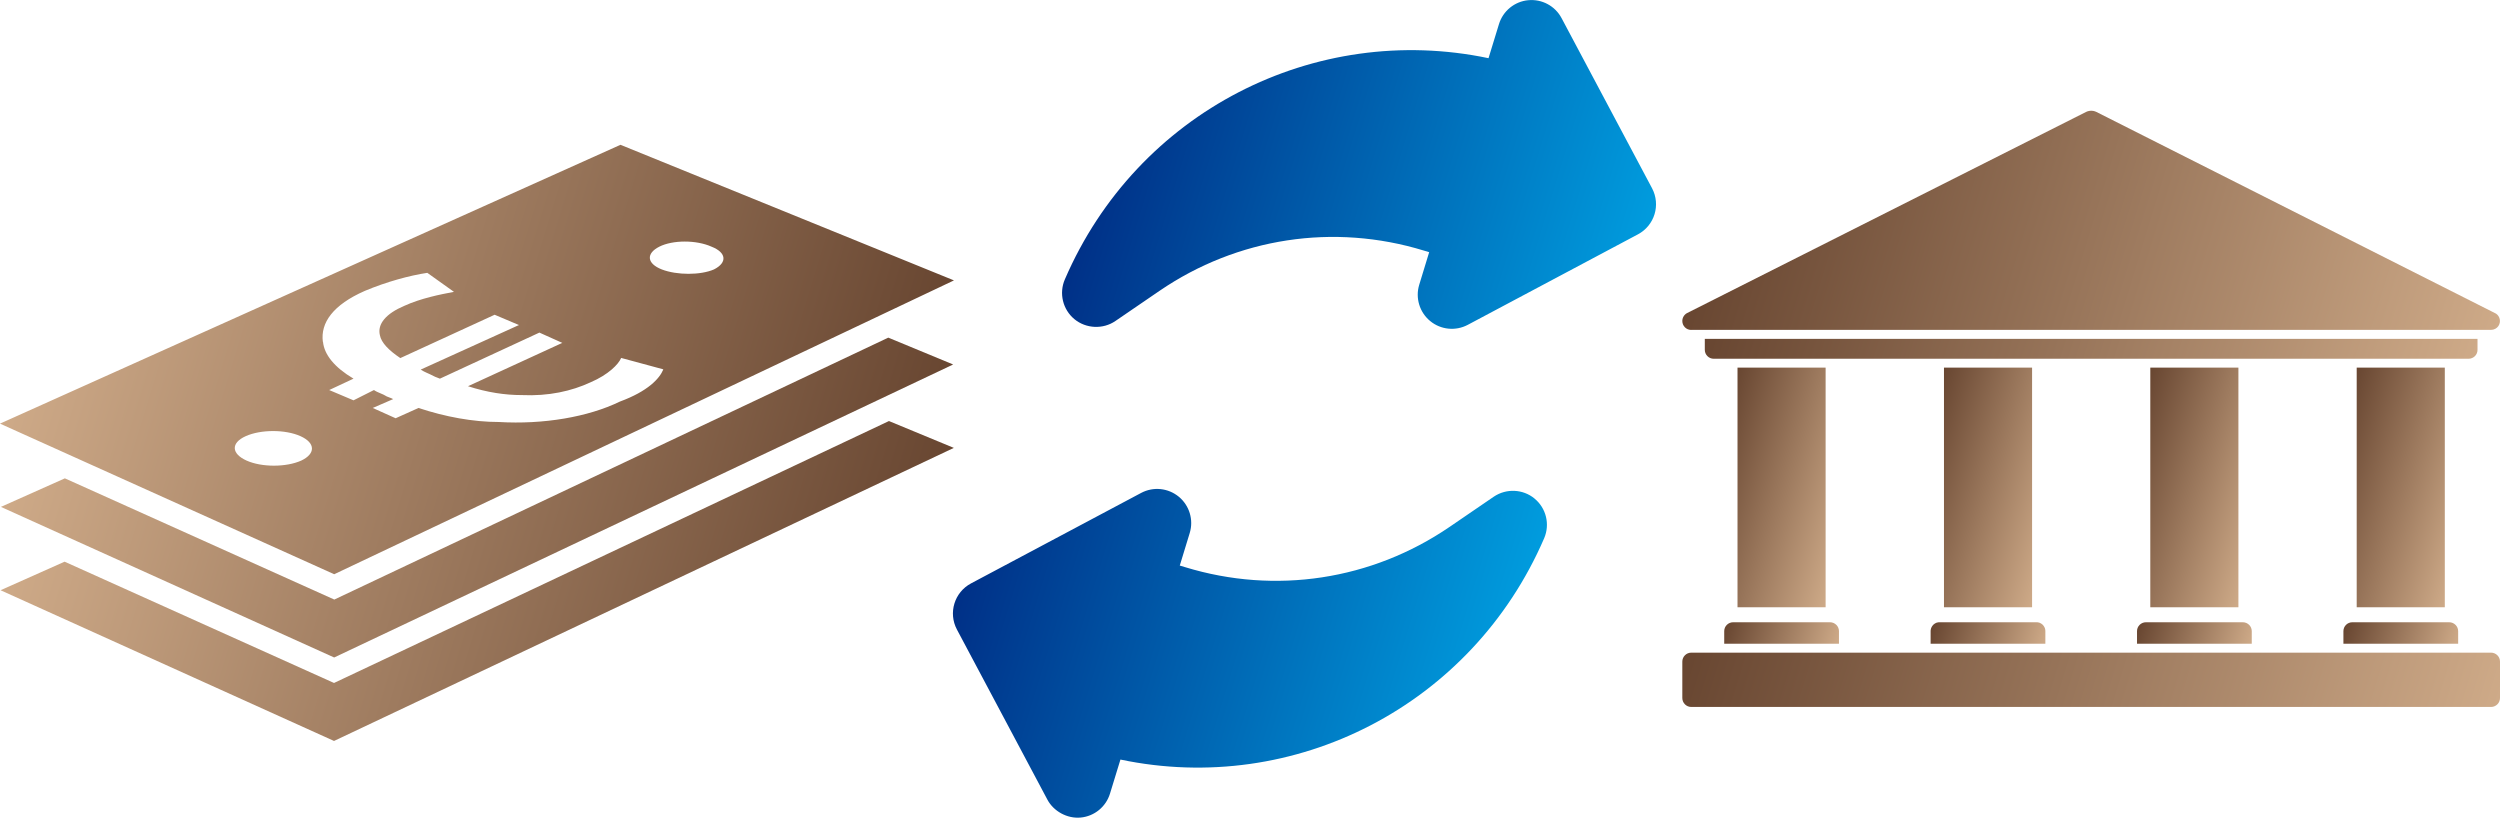 <?xml version="1.0" encoding="UTF-8"?>
<svg id="Layer_1" data-name="Layer 1" xmlns="http://www.w3.org/2000/svg" xmlns:xlink="http://www.w3.org/1999/xlink" viewBox="0 0 366.89 120">
  <defs>
    <linearGradient id="Unbenannter_Verlauf_2" data-name="Unbenannter Verlauf 2" x1="167.82" y1="80.47" x2="247.82" y2="80.47" gradientTransform="translate(-19.9 43.11) rotate(17) scale(1 -1)" gradientUnits="userSpaceOnUse">
      <stop offset="0" stop-color="#003087"/>
      <stop offset="1" stop-color="#009cde"/>
    </linearGradient>
    <linearGradient id="Unbenannter_Verlauf_2-2" data-name="Unbenannter Verlauf 2" x1="166.26" y1="10.81" x2="246.26" y2="10.81" xlink:href="#Unbenannter_Verlauf_2"/>
    <linearGradient id="Unbenannter_Verlauf_3" data-name="Unbenannter Verlauf 3" x1="253.58" y1="31.35" x2="269.55" y2="26.47" gradientTransform="translate(0 122) scale(1 -1)" gradientUnits="userSpaceOnUse">
      <stop offset="0" stop-color="#684631"/>
      <stop offset="1" stop-color="#ceaa88"/>
    </linearGradient>
    <linearGradient id="Unbenannter_Verlauf_3-2" data-name="Unbenannter Verlauf 3" x1="250.63" y1="53.77" x2="272.28" y2="47.15" xlink:href="#Unbenannter_Verlauf_3"/>
    <linearGradient id="Unbenannter_Verlauf_3-3" data-name="Unbenannter Verlauf 3" x1="344.45" y1="31.35" x2="360.42" y2="26.47" xlink:href="#Unbenannter_Verlauf_3"/>
    <linearGradient id="Unbenannter_Verlauf_3-4" data-name="Unbenannter Verlauf 3" x1="341.5" y1="53.77" x2="363.15" y2="47.15" xlink:href="#Unbenannter_Verlauf_3"/>
    <linearGradient id="Unbenannter_Verlauf_3-5" data-name="Unbenannter Verlauf 3" x1="314.16" y1="31.35" x2="330.13" y2="26.47" xlink:href="#Unbenannter_Verlauf_3"/>
    <linearGradient id="Unbenannter_Verlauf_3-6" data-name="Unbenannter Verlauf 3" x1="311.21" y1="53.77" x2="332.86" y2="47.15" xlink:href="#Unbenannter_Verlauf_3"/>
    <linearGradient id="Unbenannter_Verlauf_3-7" data-name="Unbenannter Verlauf 3" x1="253.59" y1="96.99" x2="363.43" y2="63.41" xlink:href="#Unbenannter_Verlauf_3"/>
    <linearGradient id="Unbenannter_Verlauf_3-8" data-name="Unbenannter Verlauf 3" x1="254.68" y1="86.94" x2="358.89" y2="55.08" xlink:href="#Unbenannter_Verlauf_3"/>
    <linearGradient id="Unbenannter_Verlauf_3-9" data-name="Unbenannter Verlauf 3" x1="283.87" y1="31.35" x2="299.84" y2="26.47" xlink:href="#Unbenannter_Verlauf_3"/>
    <linearGradient id="Unbenannter_Verlauf_3-10" data-name="Unbenannter Verlauf 3" x1="280.93" y1="53.77" x2="302.58" y2="47.15" xlink:href="#Unbenannter_Verlauf_3"/>
    <linearGradient id="Unbenannter_Verlauf_3-11" data-name="Unbenannter Verlauf 3" x1="251.22" y1="39.26" x2="362.56" y2="5.22" xlink:href="#Unbenannter_Verlauf_3"/>
    <linearGradient id="Unbenannter_Verlauf_57" data-name="Unbenannter Verlauf 57" x1=".1" y1="74.38" x2=".13" y2="74.39" gradientUnits="userSpaceOnUse">
      <stop offset="0" stop-color="#ceaa88"/>
      <stop offset="1" stop-color="#684631"/>
    </linearGradient>
    <linearGradient id="Unbenannter_Verlauf_57-2" data-name="Unbenannter Verlauf 57" x1="8.12" y1="60.32" x2="130.22" y2="97.65" xlink:href="#Unbenannter_Verlauf_57"/>
    <linearGradient id="Unbenannter_Verlauf_57-3" data-name="Unbenannter Verlauf 57" x1="8.17" y1="48.1" x2="130.13" y2="85.39" xlink:href="#Unbenannter_Verlauf_57"/>
    <linearGradient id="Unbenannter_Verlauf_57-4" data-name="Unbenannter Verlauf 57" x1="8.62" y1="33.98" x2="130.77" y2="71.33" xlink:href="#Unbenannter_Verlauf_57"/>
  </defs>
  <g>
    <path d="M209.74,37.01l-1.46,4.78c-.59,1.93.04,4.03,1.6,5.32,1.56,1.29,3.74,1.51,5.53.56l24.97-13.28c2.44-1.3,3.36-4.32,2.07-6.76l-13.28-24.97c-.95-1.79-2.88-2.82-4.89-2.63-2.01.19-3.71,1.58-4.3,3.52l-1.53,4.99c-25.5-5.36-51.57,7.87-62.17,32.45-.89,2.04-.32,4.43,1.4,5.85,1.7,1.4,4.19,1.52,6.01.27l6.48-4.43c11.42-7.8,25.55-9.96,38.78-5.91l.8.24h0Z" style="fill: url(#Unbenannter_Verlauf_2);"/>
    <path d="M225.2,73.16c-1.71-1.4-4.15-1.51-5.99-.26l-6.48,4.43c-11.43,7.8-25.56,9.96-38.79,5.91l-.8-.24,1.46-4.78c.59-1.93-.04-4.03-1.6-5.32-1.57-1.29-3.74-1.51-5.53-.56l-24.97,13.28c-2.44,1.3-3.36,4.32-2.07,6.76l13.28,24.97c.9,1.7,2.9,2.82,4.89,2.63,2.01-.19,3.71-1.58,4.3-3.52l1.53-4.99c25.5,5.36,51.57-7.87,62.19-32.49.87-2.04.29-4.42-1.43-5.82h0Z" style="fill: url(#Unbenannter_Verlauf_2-2);"/>
  </g>
  <g>
    <g>
      <path d="M253.04,94.47v-1.85c0-.72.59-1.3,1.31-1.3h14.22c.72,0,1.31.59,1.31,1.3v1.85h-16.84Z" style="fill: url(#Unbenannter_Verlauf_3); fill-rule: evenodd;"/>
      <rect x="254.99" y="53.95" width="12.93" height="35.17" style="fill: url(#Unbenannter_Verlauf_3-2);"/>
    </g>
    <g>
      <path d="M343.91,94.47v-1.85c0-.72.59-1.3,1.31-1.3h14.22c.72,0,1.31.59,1.31,1.3v1.85h-16.84Z" style="fill: url(#Unbenannter_Verlauf_3-3); fill-rule: evenodd;"/>
      <rect x="345.86" y="53.95" width="12.93" height="35.17" style="fill: url(#Unbenannter_Verlauf_3-4);"/>
    </g>
    <g>
      <path d="M313.62,94.47v-1.85c0-.72.59-1.3,1.31-1.3h14.22c.72,0,1.31.59,1.31,1.3v1.85h-16.84Z" style="fill: url(#Unbenannter_Verlauf_3-5); fill-rule: evenodd;"/>
      <rect x="315.57" y="53.95" width="12.93" height="35.17" style="fill: url(#Unbenannter_Verlauf_3-6);"/>
    </g>
    <path d="M248.19,48.42c-.72,0-1.3-.59-1.3-1.31,0-.49.27-.92.67-1.15l58.6-29.54s.32-.17.74-.17.74.17.74.17l58.67,29.61c.59.4.75,1.21.35,1.81-.25.37-.66.57-1.08.57h-117.39Z" style="fill: url(#Unbenannter_Verlauf_3-7); fill-rule: evenodd;"/>
    <path d="M251.5,52.65c-.72,0-1.31-.59-1.31-1.3v-1.62h113.4v1.62c0,.72-.59,1.3-1.31,1.3h-110.78Z" style="fill: url(#Unbenannter_Verlauf_3-8); fill-rule: evenodd;"/>
    <g>
      <polygon points="283.33 94.47 283.33 92.62 283.33 92.62 283.33 92.59 283.33 92.59 283.33 92.55 283.33 92.55 283.34 92.52 283.34 92.52 283.34 92.48 283.34 92.48 283.34 92.46 283.34 92.46 283.35 92.41 283.35 92.41 283.36 92.39 283.36 92.39 283.36 92.36 283.36 92.36 283.37 92.33 283.37 92.33 283.38 92.3 283.38 92.3 283.38 92.26 283.38 92.26 283.39 92.23 283.39 92.23 283.4 92.21 283.41 92.21 283.41 92.16 283.41 92.16 283.43 92.14 283.43 92.14 283.44 92.12 283.44 92.12 283.45 92.09 283.45 92.09 283.46 92.05 283.46 92.05 283.48 92.03 283.48 92.03 283.49 92 283.49 92 283.51 91.97 283.51 91.97 283.52 91.95 283.53 91.95 283.54 91.91 283.54 91.91 283.56 91.89 283.56 91.89 283.58 91.87 283.58 91.87 283.59 91.84 283.6 91.84 283.61 91.82 283.61 91.82 283.63 91.79 283.63 91.79 283.65 91.77 283.65 91.77 283.68 91.75 283.68 91.75 283.7 91.72 283.7 91.72 283.72 91.7 283.72 91.7 283.74 91.68 283.74 91.68 283.76 91.65 283.76 91.65 283.79 91.62 283.79 91.62 283.81 91.61 283.81 91.61 283.83 91.6 283.83 91.6 283.86 91.58 283.86 91.58 283.88 91.55 283.89 91.55 283.91 91.54 283.91 91.54 283.94 91.52 283.94 91.52 283.96 91.51 283.97 91.51 283.99 91.48 283.99 91.48 284.02 91.48 284.02 91.48 284.04 91.46 284.05 91.46 284.07 91.45 284.07 91.45 284.1 91.43 284.1 91.43 284.13 91.41 284.13 91.41 284.16 91.41 284.16 91.41 284.19 91.4 284.19 91.4 284.22 91.37 284.22 91.37 284.25 91.37 284.25 91.37 284.29 91.37 284.29 91.37 284.31 91.36 284.31 91.36 284.35 91.35 284.35 91.35 284.38 91.34 284.38 91.34 284.41 91.34 284.41 91.34 284.44 91.33 284.44 91.33 284.48 91.33 284.48 91.33 284.51 91.32 284.51 91.32 284.54 91.32 284.54 91.32 284.57 91.32 284.58 91.32 284.61 91.32 284.61 91.32 284.64 91.32 284.64 91.32 285.29 91.32 298.21 91.32 298.86 91.32 298.86 91.32 298.89 91.32 298.89 91.32 298.93 91.32 298.93 91.32 298.96 91.32 298.96 91.32 298.99 91.32 298.99 91.32 299.03 91.33 299.03 91.33 299.06 91.33 299.06 91.33 299.09 91.34 299.09 91.34 299.12 91.34 299.13 91.34 299.16 91.35 299.16 91.35 299.19 91.36 299.19 91.36 299.22 91.37 299.22 91.37 299.25 91.37 299.25 91.37 299.28 91.37 299.28 91.37 299.31 91.4 299.31 91.4 299.34 91.41 299.34 91.41 299.37 91.41 299.37 91.41 299.4 91.43 299.4 91.43 299.43 91.45 299.43 91.45 299.45 91.46 299.45 91.46 299.48 91.48 299.48 91.48 299.51 91.48 299.51 91.48 299.54 91.51 299.54 91.51 299.57 91.52 299.57 91.52 299.59 91.54 299.59 91.54 299.62 91.55 299.62 91.55 299.64 91.58 299.64 91.58 299.67 91.6 299.67 91.6 299.69 91.61 299.69 91.61 299.72 91.62 299.72 91.62 299.74 91.65 299.74 91.65 299.76 91.68 299.76 91.68 299.79 91.7 299.79 91.7 299.81 91.72 299.81 91.72 299.83 91.75 299.83 91.75 299.85 91.77 299.85 91.77 299.87 91.79 299.87 91.79 299.89 91.82 299.89 91.82 299.91 91.84 299.91 91.84 299.93 91.87 299.93 91.87 299.94 91.89 299.94 91.89 299.96 91.91 299.96 91.91 299.98 91.95 299.98 91.95 299.99 91.97 299.99 91.97 300.01 92 300.01 92 300.02 92.03 300.02 92.03 300.04 92.05 300.04 92.05 300.05 92.09 300.05 92.09 300.07 92.12 300.07 92.12 300.08 92.14 300.08 92.14 300.09 92.16 300.09 92.16 300.1 92.21 300.1 92.21 300.11 92.23 300.11 92.23 300.12 92.26 300.12 92.26 300.13 92.3 300.13 92.3 300.14 92.33 300.14 92.33 300.14 92.36 300.14 92.36 300.15 92.39 300.15 92.39 300.15 92.41 300.15 92.41 300.16 92.46 300.16 92.46 300.16 92.48 300.16 92.48 300.16 92.52 300.16 92.52 300.16 92.55 300.17 92.55 300.17 92.59 300.17 92.59 300.17 92.62 300.17 92.62 300.17 94.47 283.33 94.47" style="fill: url(#Unbenannter_Verlauf_3-9); fill-rule: evenodd;"/>
      <rect x="285.29" y="53.95" width="12.93" height="35.17" style="fill: url(#Unbenannter_Verlauf_3-10);"/>
    </g>
    <path d="M246.89,102.44v-5.35c0-.72.59-1.31,1.31-1.31h117.38c.72,0,1.31.59,1.31,1.31v5.35c0,.72-.59,1.31-1.31,1.31h-117.38c-.72,0-1.31-.59-1.31-1.31h0Z" style="fill: url(#Unbenannter_Verlauf_3-11); fill-rule: evenodd;"/>
  </g>
  <g>
    <polygon points=".12 74.4 .13 74.39 .1 74.38 .12 74.4" style="fill: url(#Unbenannter_Verlauf_57);"/>
    <polygon points="49.02 100.23 9.48 82.43 .08 86.62 49.02 108.74 49.04 108.74 49.04 108.73 139.98 65.73 130.46 61.79 49.02 100.23" style="fill: url(#Unbenannter_Verlauf_57-2);"/>
    <polygon points="9.52 70.2 .13 74.39 49.04 96.49 139.88 53.49 130.36 49.55 49.06 87.99 9.52 70.2" style="fill: url(#Unbenannter_Verlauf_57-3);"/>
    <path d="M49.05,84.27l90.95-43.12h0l-48.94-19.9L0,62.17l49.04,22.1h0ZM96.76,36.2c1.98-1,5.44-1,7.66,0,2.2.86,2.34,2.34.36,3.34-1.98.86-5.44.86-7.66,0-2.2-.86-2.34-2.34-.36-3.34ZM44.22,67.59c-2.22,1-5.82,1-8.04,0-2.22-1-2.34-2.58-.12-3.58,2.22-1,5.82-1,8.04,0,2.22,1,2.22,2.58.12,3.58ZM47.38,50.16c-.36-2.79,1.48-5.42,6.18-7.48,3.18-1.33,6.51-2.24,9.15-2.64l3.91,2.79c-2.06.39-4.85.94-7.3,2.06-2.64,1.12-3.97,2.64-3.57,4.3.21,1.12,1.33,2.24,3,3.36l13.84-6.36,3.57,1.51-14.42,6.54c.58.39,1.15.55,1.88.94.39.21.55.21.94.39l14.6-6.76,3.36,1.51-13.84,6.36c2.82.91,5.42,1.3,7.88,1.3,3.94.18,7.33-.58,10.12-1.88,2.61-1.12,4.09-2.64,4.48-3.57l6.18,1.67s-.03.03-.03.03h.03c-.55,1.33-2.24,3.18-6.36,4.7-4.67,2.27-11.24,3.39-17.78,3-3.76,0-7.88-.76-11.78-2.06l-3.36,1.51-3.36-1.51,3-1.3c-.39-.21-.55-.21-.94-.39-.58-.39-1.33-.55-1.88-.94l-3,1.51-3.57-1.51,3.57-1.67c-2.82-1.67-4.3-3.54-4.48-5.42Z" style="fill: url(#Unbenannter_Verlauf_57-4);"/>
  </g>
</svg>